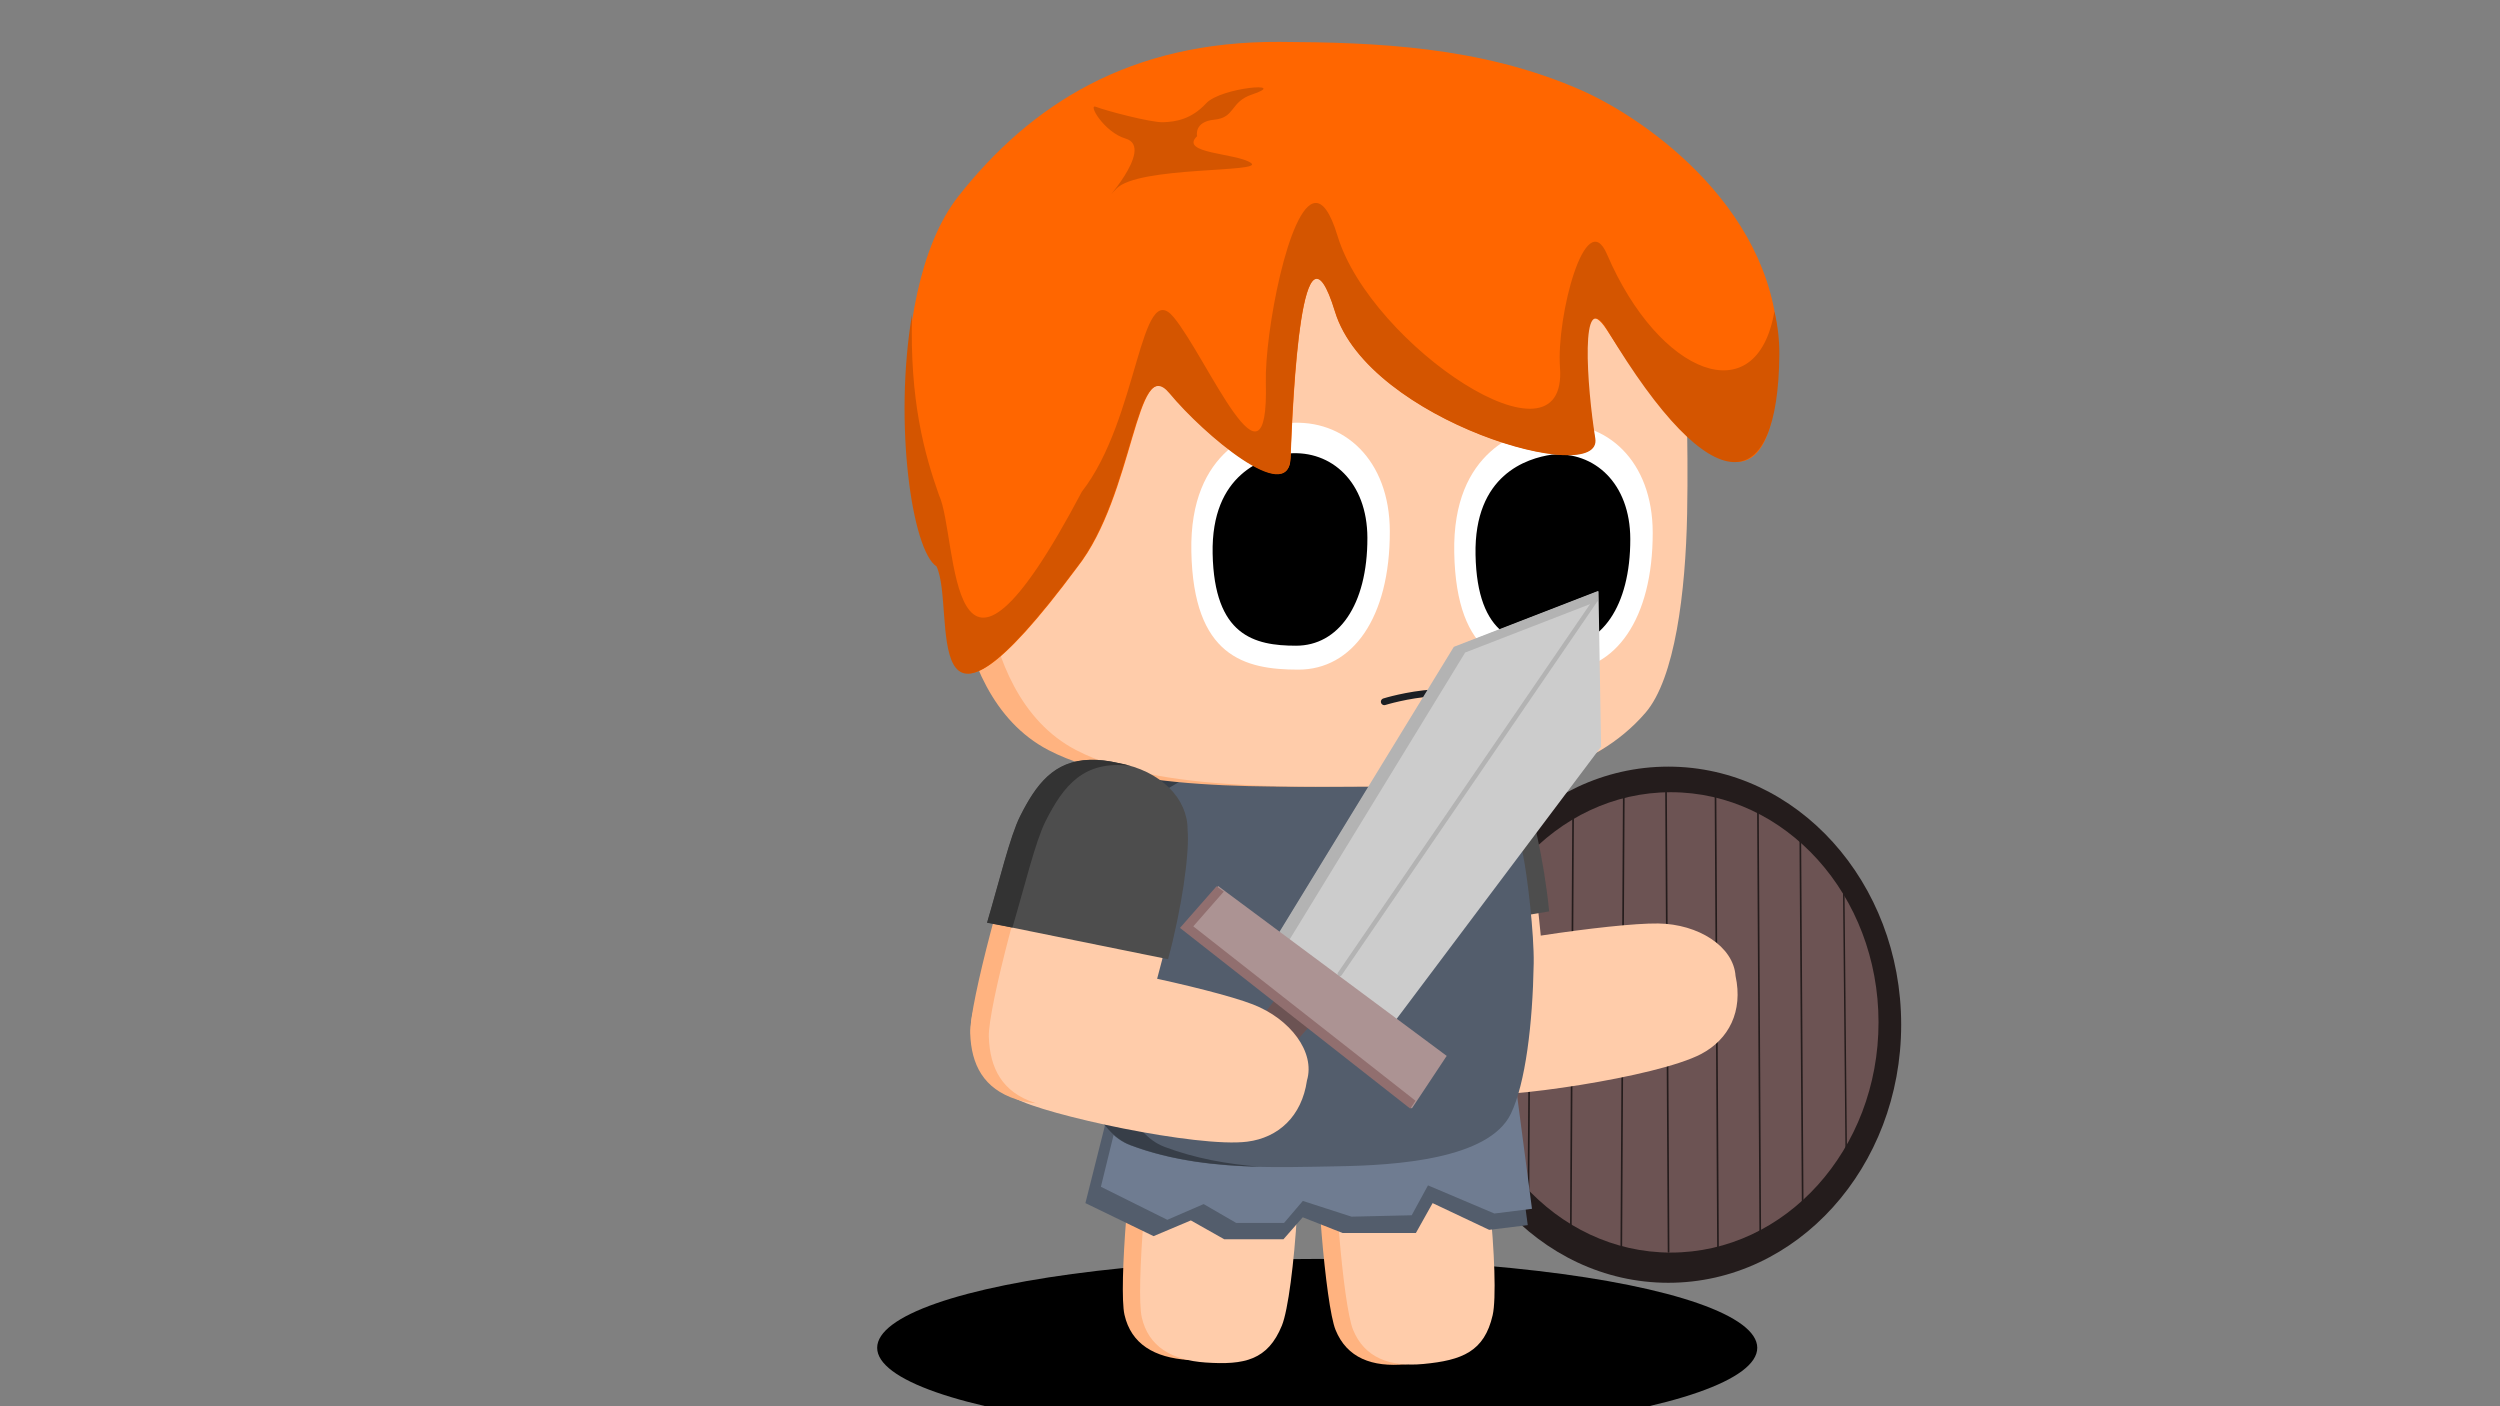 <?xml version="1.0" encoding="UTF-8" standalone="no"?>
<!-- Created with Inkscape (http://www.inkscape.org/) -->

<svg
   width="2560"
   height="1440"
   viewBox="0 0 2560 1440"
   version="1.1"
   id="svg1"
   xml:space="preserve"
   inkscape:version="1.3.2 (091e20e, 2023-11-25)"
   sodipodi:docname="Character.svg"
   xmlns:inkscape="http://www.inkscape.org/namespaces/inkscape"
   xmlns:sodipodi="http://sodipodi.sourceforge.net/DTD/sodipodi-0.dtd"
   xmlns="http://www.w3.org/2000/svg"
   xmlns:svg="http://www.w3.org/2000/svg"><rect x="0" y="0" width="2560" height="1440" fill="#808080" stroke="none"/><sodipodi:namedview
     id="namedview1"
     pagecolor="#505050"
     bordercolor="#eeeeee"
     borderopacity="1"
     inkscape:showpageshadow="0"
     inkscape:pageopacity="0"
     inkscape:pagecheckerboard="0"
     inkscape:deskcolor="#505050"
     inkscape:document-units="px"
     inkscape:zoom="0.28855901"
     inkscape:cx="1474.5684"
     inkscape:cy="819.58973"
     inkscape:window-width="1440"
     inkscape:window-height="790"
     inkscape:window-x="0"
     inkscape:window-y="26"
     inkscape:window-maximized="0"
     inkscape:current-layer="layer18" /><defs
     id="defs1" /><g
     inkscape:groupmode="layer"
     id="layer18"
     inkscape:label="0 Shadow"><ellipse
       style="fill:#000000;fill-opacity:1;stroke:none;stroke-width:2;stroke-linecap:round;stroke-dasharray:none;stroke-opacity:1"
       id="path36"
       cx="1348.827"
       cy="1380.161"
       rx="450.604"
       ry="91.016" /></g><g
     inkscape:groupmode="layer"
     id="layer19"
     inkscape:label="1 Left Weapon"
     transform="matrix(0.864,0,0,0.864,-151.914,68.262)"><ellipse
       style="fill:#241c1c;fill-opacity:1;stroke:none;stroke-width:2;stroke-linecap:round;stroke-dasharray:none;stroke-opacity:1"
       id="path37"
       cx="2153.051"
       cy="1135.462"
       rx="276.032"
       ry="305.873" /><ellipse
       style="fill:#6c5353;fill-opacity:1;stroke:none;stroke-width:1.784;stroke-linecap:round;stroke-dasharray:none;stroke-opacity:1"
       id="ellipse37"
       cx="2156.035"
       cy="1132.72"
       rx="246.191"
       ry="272.806" /><path
       style="fill:#241c1c;fill-opacity:1;stroke:#241c1c;stroke-width:2;stroke-linecap:round;stroke-dasharray:none;stroke-opacity:1"
       d="m 2150.394,859.43 2.984,545.126"
       id="path38"
       sodipodi:nodetypes="cc" /><path
       style="fill:#241c1c;fill-opacity:1;stroke:#241c1c;stroke-width:2;stroke-linecap:round;stroke-dasharray:none;stroke-opacity:1"
       d="m 2208.985,858.035 2.984,545.126"
       id="path39"
       sodipodi:nodetypes="cc" /><path
       style="fill:#241c1c;fill-opacity:1;stroke:#241c1c;stroke-width:2;stroke-linecap:round;stroke-dasharray:none;stroke-opacity:1"
       d="m 2259.205,862.22 2.984,545.125"
       id="path40"
       sodipodi:nodetypes="cc" /><path
       style="fill:#241c1c;fill-opacity:1;stroke:#241c1c;stroke-width:2;stroke-linecap:round;stroke-dasharray:none;stroke-opacity:1"
       d="M 2309.426,899.885 2312.41,1361.31"
       id="path41"
       sodipodi:nodetypes="cc" /><path
       style="fill:#241c1c;fill-opacity:1;stroke:#241c1c;stroke-width:1.785;stroke-linecap:round;stroke-dasharray:none;stroke-opacity:1"
       d="m 2360.934,966.739 3.199,343.063"
       id="path42"
       sodipodi:nodetypes="cc" /><path
       style="fill:#241c1c;fill-opacity:1;stroke:#241c1c;stroke-width:2;stroke-linecap:round;stroke-dasharray:none;stroke-opacity:1"
       d="m 2100.368,853.85 -2.984,545.126"
       id="path44"
       sodipodi:nodetypes="cc" /><path
       style="fill:#241c1c;fill-opacity:1;stroke:#241c1c;stroke-width:2;stroke-linecap:round;stroke-dasharray:none;stroke-opacity:1"
       d="m 2040.382,858.035 -2.984,545.126"
       id="path45"
       sodipodi:nodetypes="cc" /><path
       style="fill:#241c1c;fill-opacity:1;stroke:#241c1c;stroke-width:2;stroke-linecap:round;stroke-dasharray:none;stroke-opacity:1"
       d="m 1990.162,895.7 -2.984,461.425"
       id="path46"
       sodipodi:nodetypes="cc" /><path
       style="fill:#241c1c;fill-opacity:1;stroke:#241c1c;stroke-width:1.785;stroke-linecap:round;stroke-dasharray:none;stroke-opacity:1"
       d="m 1938.653,962.554 -3.199,343.063"
       id="path47"
       sodipodi:nodetypes="cc" /></g><g
     inkscape:groupmode="layer"
     id="layer8"
     inkscape:label="2 Upper Left Hand"><path
       style="display:inline;fill:#ffccaa;stroke:none;stroke-width:1.297;stroke-opacity:1"
       d="m 1472.192,774.77 c -30.274,0.486 -55.18,34.999 -57.883,76.137 -3.058,46.565 11.79,196.635 22.88,223.443 12.269,29.658 32.569,48.412 68.118,46.887 40.585,-1.741 65.993,-30.505 74.208,-68.07 7.237,-33.084 -7.524,-192.845 -29.043,-239.163 -13.494,-29.044 -41.57,-45.237 -78.281,-39.233 z"
       id="path24"
       sodipodi:nodetypes="csssssc" /><path
       id="path51"
       style="display:inline;fill:#4d4d4d;stroke:none;stroke-width:1.453;stroke-opacity:1"
       d="m 1399.999,964.289 186.365,-31.014 c -5.175,-52.048 -17.969,-109.392 -28.733,-131.148 -10.931,-29.361 -47.042,-46.65 -90.076,-38.356 -58.777,8.262 -70.267,42.252 -74.754,86.69 -2.33,23.083 3.736,69.084 7.198,113.828 z"
       sodipodi:nodetypes="cccccc" /><path
       id="path52"
       style="display:inline;fill:#333333;stroke:none;stroke-width:1.453;stroke-opacity:1"
       d="m 1438.932,770.984 c -34.499,14.116 -42.77,43.323 -46.415,79.429 -2.33,23.083 3.879,69.457 7.341,114.201 l 26.069,-4.734 c -3.463,-44.713 -9.518,-90.662 -7.189,-113.728 4.113,-40.736 14.141,-72.676 61.054,-84.083 -4.102,0.333 -8.265,0.834 -12.52,1.654 -11.021,1.549 -20.379,4.004 -28.34,7.261 z"
       sodipodi:nodetypes="sccccccs" /></g><g
     inkscape:groupmode="layer"
     id="layer17"
     inkscape:label="3 Lower Left Hand"><path
       style="display:inline;fill:#ffccaa;stroke:none;stroke-width:1.297;stroke-opacity:1"
       d="m 1777.192,999.351 c -2.047,-30.12 -37.901,-53.14 -79.244,-53.71 -46.798,-0.644 -196.345,21.876 -222.625,34.302 -29.073,13.746 -46.811,34.926 -43.451,70.244 3.837,40.322 33.956,64.138 72.006,70.383 33.511,5.5 192.769,-17.434 238.053,-41.249 28.395,-14.934 43.167,-43.724 35.261,-79.97 z"
       id="path25"
       sodipodi:nodetypes="csssssc" /></g><g
     inkscape:groupmode="layer"
     id="layer14"
     inkscape:label="4 Left Leg"><path
       style="display:inline;fill:#ffb380;stroke:none;stroke-width:1.27;stroke-opacity:1"
       d="m 1407.137,1071.377 c -29.592,2.006 -54.396,37.135 -57.59,77.642 -3.615,45.851 7.616,187.152 18.093,212.9 11.591,28.486 37.268,38.371 72.03,35.078 39.685,-3.759 62.391,-12.69 70.925,-49.971 7.517,-32.833 -7.079,-196.735 -27.486,-241.102 -12.796,-27.821 -40.015,-42.294 -75.973,-34.547 z"
       id="path22"
       sodipodi:nodetypes="csssssc" /><path
       style="display:inline;fill:#ffccaa;stroke:none;stroke-width:1.27;stroke-opacity:1"
       d="m 1425.026,1071.096 c -29.592,2.006 -54.396,37.135 -57.589,77.642 -3.615,45.852 7.616,187.152 18.093,212.9 11.591,28.486 37.268,38.371 72.03,35.078 39.685,-3.759 62.39,-12.69 70.925,-49.971 7.517,-32.833 -7.079,-196.735 -27.486,-241.102 -12.796,-27.821 -40.015,-42.294 -75.973,-34.547 z"
       id="path32"
       sodipodi:nodetypes="csssssc" /></g><g
     inkscape:groupmode="layer"
     id="g22"
     inkscape:label="5 Right Leg"><path
       style="display:inline;fill:#ffb380;stroke:none;stroke-width:1.27;stroke-opacity:1"
       d="m 1237.45,1066.004 c -29.527,-2.807 -59.687,27.846 -69.39,67.304 -10.984,44.663 -22.758,185.919 -16.584,213.023 6.831,29.986 30.57,43.894 65.407,46.268 39.77,2.71 63.622,-2.431 78.075,-37.84 12.729,-31.185 24.838,-195.289 11.877,-242.373 -8.127,-29.524 -32.647,-48.209 -69.384,-46.381 z"
       id="path48"
       sodipodi:nodetypes="csssssc" /><path
       style="display:inline;fill:#ffccaa;stroke:none;stroke-width:1.27;stroke-opacity:1"
       d="m 1255.149,1068.62 c -29.527,-2.807 -59.687,27.846 -69.39,67.304 -10.984,44.663 -22.758,185.919 -16.584,213.023 6.831,29.986 30.57,43.894 65.407,46.268 39.77,2.71 63.621,-2.431 78.074,-37.84 12.729,-31.185 24.838,-195.289 11.877,-242.373 -8.127,-29.524 -32.647,-48.209 -69.385,-46.381 z"
       id="path49"
       sodipodi:nodetypes="csssssc" /></g><g
     inkscape:groupmode="layer"
     id="layer20"
     inkscape:label="6 Lower Body"><path
       style="fill:#535d6c;fill-opacity:1;stroke:none;stroke-width:8.049;stroke-linecap:round;stroke-dasharray:none;stroke-opacity:1"
       d="m 1137.796,1127.312 -26.335,104.678 69.788,33.819 38.186,-16.104 34.236,19.325 h 60.571 l 19.751,-22.546 40.819,16.104 h 75.055 l 17.118,-30.598 57.937,27.377 39.502,-4.831 -19.751,-146.549 c 0,0 -234.382,-165.874 -406.876,19.325 z"
       id="path54" /><path
       style="fill:#6f7c91;fill-opacity:1;stroke:none;stroke-width:7.945;stroke-linecap:round;stroke-dasharray:none;stroke-opacity:1"
       d="m 1152.974,1110.583 -25.665,104.678 68.012,33.819 37.214,-16.104 33.365,19.325 h 48.945 l 19.249,-22.546 49.865,16.104 61.62,-1.441 16.682,-30.598 67.989,28.818 38.497,-4.831 -19.249,-146.549 c 0,0 -228.418,-165.874 -396.524,19.325 z"
       id="path55"
       sodipodi:nodetypes="cccccccccccccc" /></g><g
     inkscape:groupmode="layer"
     id="layer9"
     inkscape:label="7 Upper Body"><path
       style="fill:#535d6c;stroke:none;stroke-width:0.968;stroke-opacity:1"
       d="m 1093.386,976.909 c 0,0 -9.464,-118.567 57.289,-164.445 59.537,-40.918 129.809,-56.231 241.56,-50.755 126.781,6.213 152.438,42.423 166.94,111.474 5.018,23.89 11.833,83.721 11.34,113.332 -1.032,61.98 -8.473,122.963 -23.381,153.968 -22.466,46.723 -118.46,52.797 -175.877,53.777 -65.583,1.119 -143.755,5.058 -214.096,-21.602 -68.385,-25.919 -63.775,-195.75 -63.775,-195.75 z"
       id="path18"
       sodipodi:nodetypes="csssssssc" /><path
       id="path18-8"
       style="fill:#373e48;stroke:none;stroke-width:0.968;stroke-opacity:1"
       d="m 1352.637,760.568 c -89.129,-0.179 -149.442,16.021 -201.537,51.824 -66.753,45.877 -57.289,164.443 -57.289,164.443 0,0 -4.612,169.831 63.773,195.75 42.8,16.222 88.48,21.056 132.478,22.148 -32.93,-2.654 -66.128,-8.428 -97.748,-20.412 -68.385,-25.919 -63.775,-195.75 -63.775,-195.75 0,0 -9.464,-118.566 57.289,-164.443 55.81,-38.357 121.053,-54.213 221.053,-51.537 -4.677,-0.337 -9.238,-0.711 -14.223,-0.955 -13.969,-0.685 -27.289,-1.043 -40.022,-1.068 z" /></g><g
     inkscape:groupmode="layer"
     id="layer11"
     inkscape:label="8 Head"
     style="display:inline"><path
       style="fill:#ffb380;stroke:none;stroke-width:1.358;stroke-opacity:1"
       d="m 976.908,513.555 c 0,0 -14.329,-154.134 86.738,-213.773 90.142,-53.193 196.536,-73.099 365.732,-65.979 191.952,8.077 267.713,94.933 269.535,184.698 0.638,31.453 1.136,69.05 0.389,107.544 -1.563,80.573 -12.472,168.761 -42.62,203.763 -53.868,62.543 -141.12,78.492 -227.981,75.853 -86.862,-2.639 -262.244,11.045 -355.236,-37.636 C 959.565,708.399 976.908,513.555 976.908,513.555 Z"
       id="path12"
       sodipodi:nodetypes="csssssssc" /><path
       style="fill:#ffccaa;stroke:none;stroke-width:1.358;stroke-opacity:1"
       d="m 1005.233,513.555 c 0,0 -14.329,-154.134 86.738,-213.773 90.141,-53.193 196.536,-73.099 365.732,-65.979 191.952,8.077 267.713,94.933 269.536,184.698 0.638,31.453 1.135,69.05 0.389,107.544 -1.563,80.573 -12.472,168.761 -42.62,203.763 -53.867,62.543 -141.12,78.492 -227.981,75.853 -86.862,-2.639 -262.244,11.045 -355.236,-37.636 -113.9,-59.626 -96.557,-254.469 -96.557,-254.469 z"
       id="path33"
       sodipodi:nodetypes="csssssssc" /></g><g
     inkscape:groupmode="layer"
     id="layer13"
     inkscape:label="9 Face"
     style="display:inline"><path
       style="fill:#ffffff;fill-opacity:1;stroke:none;stroke-width:31.848;stroke-linecap:round;stroke-dasharray:none;stroke-opacity:1"
       d="m 1320.111,433.203 c -32.527,4.829 -102.254,26.214 -100.174,131.557 2.125,107.55 54.31,120.943 109.582,120.943 55.272,0 93.817,-52.712 93.653,-141.646 -0.139,-73.412 -47.255,-115.309 -103.062,-110.854 z"
       id="path14"
       sodipodi:nodetypes="csssc" /><path
       style="fill:#000000;fill-opacity:1;stroke:none;stroke-width:24.833;stroke-linecap:round;stroke-dasharray:none;stroke-opacity:1"
       d="m 1319.846,464.318 c -25.362,3.765 -79.73,20.44 -78.108,102.579 1.656,83.86 42.347,94.303 85.444,94.303 43.098,0 73.152,-41.101 73.024,-110.446 -0.106,-57.241 -36.846,-89.91 -80.36,-86.436 z"
       id="path15"
       sodipodi:nodetypes="csssc" /><path
       style="fill:#ffffff;fill-opacity:1;stroke:none;stroke-width:31.848;stroke-linecap:round;stroke-dasharray:none;stroke-opacity:1"
       d="m 1589.322,434.418 c -32.527,4.829 -102.254,26.214 -100.174,131.557 2.124,107.55 54.31,120.943 109.582,120.943 55.272,0 93.817,-52.712 93.653,-141.646 -0.137,-73.412 -47.254,-115.309 -103.061,-110.854 z"
       id="path16"
       sodipodi:nodetypes="csssc" /><path
       style="fill:#000000;fill-opacity:1;stroke:none;stroke-width:24.833;stroke-linecap:round;stroke-dasharray:none;stroke-opacity:1"
       d="m 1589.057,465.533 c -25.363,3.765 -79.73,20.44 -78.109,102.579 1.657,83.86 42.347,94.303 85.445,94.303 43.097,0 73.152,-41.101 73.024,-110.446 -0.106,-57.241 -36.846,-89.91 -80.36,-86.436 z"
       id="path17"
       sodipodi:nodetypes="csssc" /><path
       style="fill:none;fill-opacity:1;stroke:#1c1f24;stroke-width:7;stroke-linecap:round;stroke-dasharray:none;stroke-opacity:1"
       d="m 1417.525,718.579 c 0,0 94.24,-29.45 119.763,15.707"
       id="path53" /></g><g
     inkscape:groupmode="layer"
     id="layer12"
     inkscape:label="10 Hair"
     style="display:inline"><path
       style="fill:#ff6600;stroke:none;stroke-width:2.011;stroke-opacity:1"
       d="M 1103.255,580.756 C 938.163,803.056 980.605,622.591 960.279,579.526 924.709,556.727 901.451,302.441 981.347,201.014 1055.219,107.233 1156.622,42.059 1310.37,42.883 c 97.983,0.525 205.771,4.414 307.968,49.124 69.603,30.451 204.378,126.452 202.542,270.896 -3.034,238.729 -145.178,21.595 -175.606,-25.267 -30.428,-46.862 -20.691,59.493 -12.325,110.825 8.365,51.332 -231.545,-17.475 -265.813,-129.61 -34.268,-112.135 -43.029,85.786 -45.571,150.227 -1.924,48.791 -88.549,-24.524 -123.422,-66.764 -34.872,-42.24 -36.285,104 -94.889,178.443 z"
       id="path13"
       sodipodi:nodetypes="ccsssssssssc" /><path
       id="path13-4"
       style="display:inline;fill:#d45500;stroke:none;stroke-width:2.014;stroke-opacity:1"
       d="m 1346.843,207.847 c -27.111,1.783 -51.889,133.558 -50.621,183.914 3.221,127.832 -59.631,-24.519 -94.225,-66.75 -34.594,-42.231 -35.997,103.981 -94.135,178.409 -140.019,265.099 -126.18,46.625 -146.343,3.569 -14.722,-41.645 -30.184,-96.657 -27.571,-185.053 -18.884,111.382 -0.065,241.992 25.041,258.037 20.384,43.065 -22.179,223.526 143.385,1.226 58.772,-74.443 60.188,-220.68 95.16,-178.44 34.972,42.24 121.844,115.555 123.774,66.764 2.549,-64.441 11.338,-262.361 45.704,-150.226 34.366,112.135 274.959,180.941 266.57,129.609 -8.389,-51.332 -16.362,-158.797 12.364,-110.824 109.016,182.055 174.851,169.715 176.105,25.265 0.134,-15.584 -1.732,-30.376 -5.062,-44.475 -17.802,104.53 -118.047,65.874 -171.424,-58.526 -21.959,-51.177 -51.959,64.06 -48.136,115.901 8.299,112.523 -193.792,-22.57 -227.786,-134.682 -7.436,-24.525 -15.209,-34.219 -22.8,-33.72 z"
       sodipodi:nodetypes="ssscccccsssssscssss" /><path
       style="fill:#d45500;fill-opacity:1;stroke:none;stroke-width:2.802;stroke-linecap:round;stroke-dasharray:none;stroke-opacity:1"
       d="m 1225.827,139.405 c 0,0 -3.609,-14.824 17.774,-16.886 21.384,-2.062 16.008,-18.195 38.193,-25.638 40.042,-13.434 -31.42,-7.626 -46.739,8.966 -15.319,16.592 -31.538,18.893 -44.049,19.316 -12.511,0.422 -59.524,-12.043 -68.652,-15.754 -9.128,-3.711 8.39,26.117 30.195,32.47 32.147,9.366 -31.666,74.994 -9.518,51.473 22.148,-23.521 152.721,-16.321 137.911,-26.538 -14.81,-10.217 -73.943,-9.359 -55.114,-27.409 z"
       id="path34"
       inkscape:transform-center-x="-7.853784"
       inkscape:transform-center-y="1.6504261"
       sodipodi:nodetypes="cssssssssc" /></g><g
     inkscape:groupmode="layer"
     id="layer15"
     inkscape:label="11 Right Weapon"
     style="display:inline"><path
       style="fill:#cccccc;fill-opacity:1;stroke:none;stroke-width:18.497;stroke-linecap:round;stroke-dasharray:none;stroke-opacity:1"
       d="m 1636.861,605.383 -147.531,57.201 -183.639,300.165 117.806,89.444 216.01,-287.534 z"
       id="path26"
       sodipodi:nodetypes="cccccc" /><path
       style="fill:#6c5353;fill-opacity:1;stroke:none;stroke-width:18.497;stroke-linecap:round;stroke-dasharray:none;stroke-opacity:1"
       d="m 1306.821,1021.963 -58.292,76.689 -23.786,-1.905 -11.411,14.805 2.08,24.909 21.794,22.995 27.617,-2.154 20.55,-17.711 -3.317,-22.243 58.613,-66.185 z"
       id="path28" /><path
       style="fill:#6c5353;fill-opacity:1;stroke:#b3b3b3;stroke-width:4.624;stroke-linecap:round;stroke-dasharray:none;stroke-opacity:1"
       d="M 1633.858,614.449 1371.904,997.351"
       id="path29"
       sodipodi:nodetypes="cc" /><path
       id="path26-0"
       style="fill:#b3b3b3;fill-opacity:1;stroke:none;stroke-width:18.497;stroke-linecap:round;stroke-dasharray:none;stroke-opacity:1"
       d="m 1636.241,605.194 -147.53,57.2 -183.638,300.163 117.804,89.445 1.452,-1.935 -107.623,-81.708 183.638,-300.167 136.07,-52.754 z" /><path
       style="fill:#ac9393;fill-opacity:1;stroke:none;stroke-width:18.497;stroke-linecap:round;stroke-dasharray:none;stroke-opacity:1"
       d="m 1247.385,907.297 234.04,173.945 -35.675,53.799 -235.802,-185.083 z"
       id="path35"
       sodipodi:nodetypes="ccccc" /><path
       id="path27"
       style="fill:#916f6f;fill-opacity:1;stroke:none;stroke-width:18.497;stroke-linecap:round;stroke-dasharray:none;stroke-opacity:1"
       d="m 1245.744,907.524 -37.437,42.661 235.803,185.083 5.366,-8.091 -227.555,-178.61 31.203,-35.559 z" /></g><g
     inkscape:groupmode="layer"
     id="layer16"
     inkscape:label="12 Lower Right Hand"
     style="display:inline"><path
       style="display:inline;fill:#ffccaa;stroke:none;stroke-width:1.297;stroke-opacity:1"
       d="m 1338.318,1106.45 c 8.649,-28.931 -16.862,-63.002 -55.394,-77.956 -43.615,-16.926 -191.615,-47.988 -220.594,-45.514 -32.059,2.737 -56.107,16.392 -65.35,50.651 -10.553,39.113 9.308,71.929 42.763,91.05 29.464,16.841 186.707,50.903 237.484,44.386 31.84,-4.086 55.78,-25.906 61.09,-62.619 z"
       id="path23"
       sodipodi:nodetypes="csssssc" /></g><g
     inkscape:groupmode="layer"
     id="layer10"
     inkscape:label="13 Upper Right Hand"
     style="display:inline"><path
       style="display:inline;fill:#ffb380;stroke:none;stroke-width:1.297;stroke-opacity:1"
       d="m 1131.381,789.679 c -28.532,-10.104 -63.973,13.542 -80.938,51.138 -19.201,42.556 -57.943,188.323 -56.959,217.306 1.089,32.064 13.526,56.712 47.364,67.683 38.632,12.524 72.526,-5.56 93.402,-37.887 18.387,-28.47 60.61,-183.285 56.702,-234.182 -2.451,-31.915 -23.072,-56.878 -59.571,-64.058 z"
       id="path19"
       sodipodi:nodetypes="csssssc" /><path
       style="display:inline;fill:#ffccaa;stroke:none;stroke-width:1.297;stroke-opacity:1"
       d="m 1150.444,793.276 c -28.532,-10.104 -63.973,13.542 -80.938,51.138 -19.201,42.556 -57.944,188.323 -56.96,217.305 1.089,32.064 13.526,56.712 47.364,67.683 38.632,12.524 72.526,-5.56 93.402,-37.887 18.387,-28.47 60.61,-183.285 56.702,-234.182 -2.451,-31.915 -23.072,-56.877 -59.571,-64.058 z"
       id="path30"
       sodipodi:nodetypes="csssssc" /><path
       id="path50"
       style="display:inline;fill:#4d4d4d;stroke:none;stroke-width:1.453;stroke-opacity:1"
       d="m 1010.932,944.662 185.153,37.582 c 13.752,-50.464 22.279,-108.596 19.994,-132.761 0.274,-31.329 -27.282,-60.372 -70.44,-67.993 -57.852,-13.272 -80.723,14.374 -100.783,54.28 -10.42,20.729 -21.18,65.863 -33.924,108.893 z"
       sodipodi:nodetypes="cccccc" /><path
       id="path50-6"
       style="display:inline;fill:#333333;stroke:none;stroke-width:1.453;stroke-opacity:1"
       d="m 1116.326,778.005 c -37.265,0.865 -55.42,25.194 -71.719,57.617 -10.42,20.729 -21.18,66.262 -33.924,109.293 l 26.041,4.887 c 12.732,-43.002 23.484,-88.083 33.896,-108.797 18.389,-36.581 39.161,-62.835 87.055,-56.736 -3.95,-1.154 -8.018,-2.172 -12.285,-2.926 -10.847,-2.488 -20.465,-3.538 -29.064,-3.338 z"
       sodipodi:nodetypes="sccccccs" /></g></svg>
